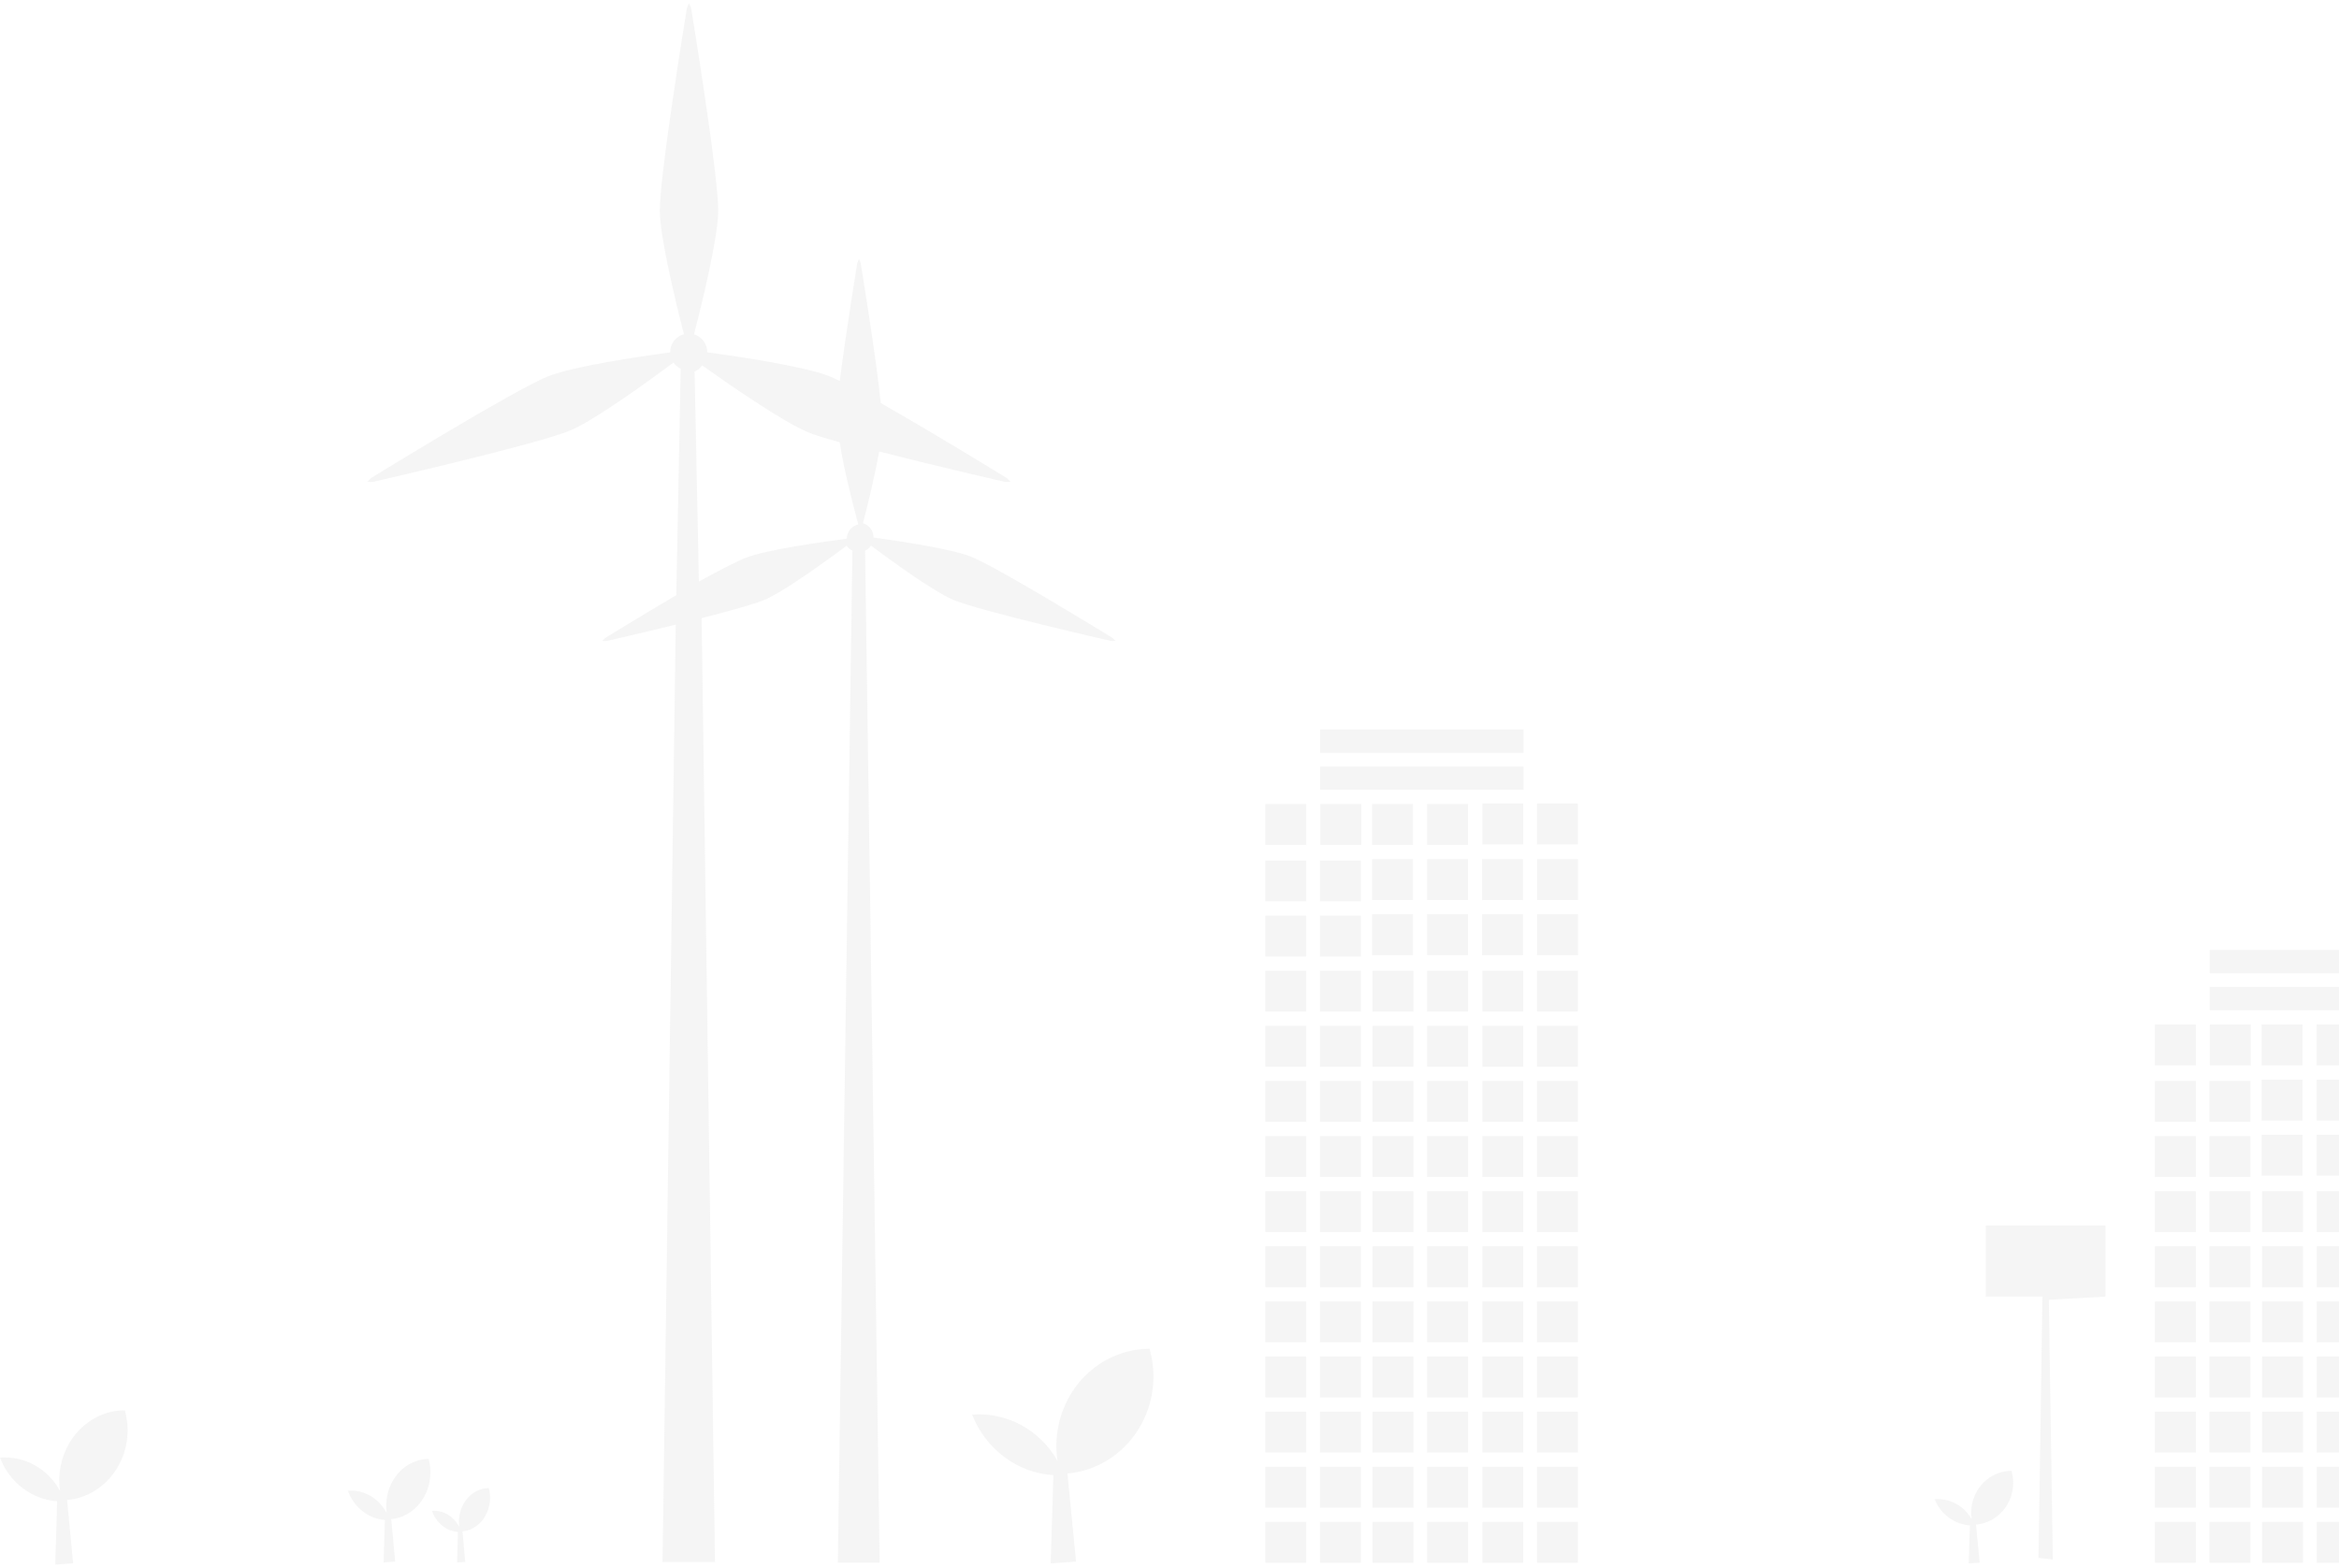 <?xml version="1.0" encoding="UTF-8"?>
<svg width="364px" height="244px" viewBox="0 0 364 244" version="1.1" xmlns="http://www.w3.org/2000/svg" xmlns:xlink="http://www.w3.org/1999/xlink">
    <!-- Generator: Sketch 53.2 (72643) - https://sketchapp.com -->
    <title>city</title>
    <desc>Created with Sketch.</desc>
    <g id="Mobile" stroke="none" stroke-width="1" fill="none" fill-rule="evenodd" fill-opacity="0.16">
        <g id="mobile-bus-8.7" transform="translate(-11, -323)" fill="#BFBFBF">
            <g id="city" transform="translate(11, 323)">
                <path d="M173.102,99.263 C173.102,99.263 173.357,99.482 173.59,99.749 C173.235,99.775 172.9,99.754 172.9,99.754 C172.9,99.754 152.437,95.084 148.343,93.35 C145.322,92.069 138.764,87.319 135.541,84.918 C135.313,85.254 134.995,85.521 134.628,85.697 L136.895,243.198 L130.386,243.198 L132.653,85.697 C132.292,85.526 131.984,85.265 131.756,84.934 C128.522,87.341 121.991,92.074 118.975,93.355 C117.414,94.017 113.469,95.106 109.19,96.2 L111.266,243.096 L103.105,243.096 L105.16,97.208 C99.531,98.591 94.413,99.759 94.413,99.759 C94.413,99.759 94.078,99.781 93.723,99.754 C93.956,99.482 94.211,99.268 94.211,99.268 C94.211,99.268 99.664,95.911 105.245,92.629 L105.935,57.385 C105.484,57.166 105.091,56.835 104.809,56.424 C100.758,59.44 92.571,65.374 88.79,66.975 C83.661,69.147 58.015,75.002 58.015,75.002 C58.015,75.002 57.596,75.034 57.15,74.997 C57.447,74.655 57.766,74.383 57.766,74.383 C57.766,74.383 80.178,60.582 85.36,58.538 C89.215,57.017 99.351,55.507 104.3,54.829 C104.3,54.813 104.294,54.802 104.294,54.786 C104.294,53.446 105.202,52.336 106.429,52.006 C105.197,47.192 102.733,37.095 102.68,32.916 C102.611,27.328 106.891,1.301 106.891,1.301 C106.891,1.301 107.023,0.9 107.225,0.5 C107.432,0.9 107.56,1.301 107.56,1.301 C107.56,1.301 111.839,27.328 111.77,32.916 C111.717,37.1 109.243,47.229 108.011,52.032 C109.195,52.39 110.061,53.479 110.061,54.786 C110.061,54.802 110.055,54.813 110.055,54.823 C114.988,55.496 125.177,57.017 129.042,58.538 C129.478,58.709 130.035,58.965 130.688,59.285 C131.66,51.6 133.412,40.948 133.412,40.948 C133.412,40.948 133.518,40.627 133.678,40.307 C133.842,40.633 133.943,40.948 133.943,40.948 C133.943,40.948 136.311,55.341 137.071,62.733 C145.465,67.493 156.642,74.377 156.642,74.377 C156.642,74.377 156.961,74.65 157.258,74.991 C156.812,75.029 156.392,74.997 156.392,74.997 C156.392,74.997 145.757,72.568 136.816,70.257 C136.157,74.015 134.989,78.754 134.304,81.427 C135.249,81.716 135.94,82.585 135.94,83.626 C135.94,83.631 135.934,83.642 135.934,83.653 C139.869,84.192 147.998,85.403 151.083,86.62 C155.219,88.248 173.102,99.263 173.102,99.263 Z M131.79,83.8 C131.79,82.744 132.543,81.868 133.564,81.609 C132.735,78.521 131.236,72.682 130.681,68.828 C128.556,68.243 126.849,67.72 125.871,67.324 C121.951,65.735 113.457,59.844 109.279,56.866 C108.982,57.289 108.57,57.616 108.093,57.838 L108.762,90.504 C111.969,88.746 114.802,87.279 116.169,86.761 C119.349,85.563 127.711,84.365 131.796,83.831 C131.796,83.821 131.79,83.81 131.79,83.8 Z M327.66,201.793 L318.846,202.278 L319.461,242.693 L317.233,242.45 L317.849,201.793 L309.035,201.793 L309.035,190.722 L327.66,190.722 L327.66,201.793 Z M74.68,231.834 C72.447,232.628 71.123,235.13 71.48,237.65 C70.604,235.955 68.932,234.993 67.218,235.147 C67.883,236.986 69.448,238.286 71.269,238.414 L71.135,243.174 L72.401,243.077 L71.974,238.327 C74.375,238.095 76.264,235.844 76.264,233.09 C76.264,232.568 76.193,232.068 76.068,231.593 C75.608,231.589 75.141,231.67 74.68,231.834 Z M16.382,219.983 C11.48,221.63 8.573,226.819 9.357,232.044 C7.434,228.528 3.764,226.535 -1.13686838e-13,226.854 C1.46,230.668 4.896,233.364 8.894,233.628 L8.6,243.5 L11.379,243.299 L10.442,233.447 C15.713,232.968 19.858,228.299 19.858,222.588 C19.858,221.505 19.704,220.47 19.43,219.483 C18.418,219.476 17.394,219.643 16.382,219.983 Z M174.568,210.605 C167.592,212.895 163.466,220.114 164.58,227.381 C161.85,222.493 156.631,219.719 151.285,220.162 C153.364,225.465 158.241,229.214 163.929,229.582 L163.507,243.311 L167.457,243.032 L166.123,229.323 C173.615,228.662 179.505,222.159 179.505,214.218 C179.505,212.711 179.283,211.266 178.894,209.896 C177.459,209.903 176.003,210.135 174.568,210.605 Z M66.984,229.135 C66.984,228.409 66.883,227.712 66.706,227.051 C66.052,227.055 65.389,227.166 64.735,227.393 C61.558,228.498 59.678,231.979 60.186,235.483 C58.942,233.126 56.565,231.788 54.13,232.002 C55.077,234.559 57.298,236.367 59.889,236.545 L59.697,243.165 L61.496,243.031 L60.888,236.42 C64.301,236.101 66.984,232.968 66.984,229.135 Z" id="Shape"></path>
                <path d="M203.281,133.915 L203.281,140.279 L196.913,140.279 L196.913,133.915 L203.281,133.915 Z M203.281,125.128 L203.281,131.492 L196.913,131.492 L196.913,125.128 L203.281,125.128 Z M203.281,142.493 L203.281,148.857 L196.913,148.857 L196.913,142.493 L203.281,142.493 Z M203.281,151.071 L203.281,157.435 L196.913,157.435 L196.913,151.071 L203.281,151.071 Z M203.281,159.648 L203.281,166.012 L196.913,166.012 L196.913,159.648 L203.281,159.648 Z M203.281,168.226 L203.281,174.59 L196.913,174.59 L196.913,168.226 L203.281,168.226 Z M203.281,176.804 L203.281,183.168 L196.913,183.168 L196.913,176.804 L203.281,176.804 Z M203.281,185.381 L203.281,191.745 L196.913,191.745 L196.913,185.381 L203.281,185.381 Z M203.281,193.959 L203.281,200.323 L196.913,200.323 L196.913,193.959 L203.281,193.959 Z M203.281,202.537 L203.281,208.901 L196.913,208.901 L196.913,202.537 L203.281,202.537 Z M203.281,211.114 L203.281,217.478 L196.913,217.478 L196.913,211.114 L203.281,211.114 Z M237.055,202.537 L237.055,208.901 L230.687,208.901 L230.687,202.537 L237.055,202.537 Z M230.687,217.478 L230.687,211.114 L237.055,211.114 L237.055,217.478 L230.687,217.478 Z M237.055,193.959 L237.055,200.323 L230.687,200.323 L230.687,193.959 L237.055,193.959 Z M237.055,185.381 L237.055,191.745 L230.687,191.745 L230.687,185.381 L237.055,185.381 Z M237.055,176.804 L237.055,183.168 L230.687,183.168 L230.687,176.804 L237.055,176.804 Z M237.055,168.226 L237.055,174.59 L230.687,174.59 L230.687,168.226 L237.055,168.226 Z M237.055,159.648 L237.055,166.012 L230.687,166.012 L230.687,159.648 L237.055,159.648 Z M237.055,151.071 L237.055,157.435 L230.687,157.435 L230.687,151.071 L237.055,151.071 Z M237.008,142.284 L237.008,148.648 L230.641,148.648 L230.641,142.284 L237.008,142.284 Z M237.008,133.706 L237.008,140.07 L230.641,140.07 L230.641,133.706 L237.008,133.706 Z M237.055,125.042 L237.055,131.406 L230.687,131.406 L230.687,125.042 L237.055,125.042 Z M237.091,113.523 L237.091,117.16 L205.447,117.16 L205.447,113.523 L237.091,113.523 Z M237.091,119.283 L237.091,122.919 L205.447,122.919 L205.447,119.283 L237.091,119.283 Z M228.461,202.537 L228.461,208.901 L222.093,208.901 L222.093,202.537 L228.461,202.537 Z M222.093,217.478 L222.093,211.114 L228.461,211.114 L228.461,217.478 L222.093,217.478 Z M228.461,193.959 L228.461,200.323 L222.093,200.323 L222.093,193.959 L228.461,193.959 Z M228.461,185.381 L228.461,191.745 L222.093,191.745 L222.093,185.381 L228.461,185.381 Z M228.461,176.804 L228.461,183.168 L222.093,183.168 L222.093,176.804 L228.461,176.804 Z M228.461,168.226 L228.461,174.59 L222.093,174.59 L222.093,168.226 L228.461,168.226 Z M228.461,159.648 L228.461,166.012 L222.093,166.012 L222.093,159.648 L228.461,159.648 Z M228.461,151.071 L228.461,157.435 L222.093,157.435 L222.093,151.071 L228.461,151.071 Z M228.451,142.284 L228.451,148.648 L222.083,148.648 L222.083,142.284 L228.451,142.284 Z M228.451,133.706 L228.451,140.07 L222.083,140.07 L222.083,133.706 L228.451,133.706 Z M228.451,125.128 L228.451,131.492 L222.083,131.492 L222.083,125.128 L228.451,125.128 Z M219.965,202.537 L219.965,208.901 L213.597,208.901 L213.597,202.537 L219.965,202.537 Z M213.597,217.478 L213.597,211.114 L219.965,211.114 L219.965,217.478 L213.597,217.478 Z M219.965,193.959 L219.965,200.323 L213.597,200.323 L213.597,193.959 L219.965,193.959 Z M219.965,185.381 L219.965,191.745 L213.597,191.745 L213.597,185.381 L219.965,185.381 Z M219.965,176.804 L219.965,183.168 L213.597,183.168 L213.597,176.804 L219.965,176.804 Z M219.965,168.226 L219.965,174.59 L213.597,174.59 L213.597,168.226 L219.965,168.226 Z M219.965,159.648 L219.965,166.012 L213.597,166.012 L213.597,159.648 L219.965,159.648 Z M219.965,151.071 L219.965,157.435 L213.597,157.435 L213.597,151.071 L219.965,151.071 Z M219.893,142.284 L219.893,148.648 L213.525,148.648 L213.525,142.284 L219.893,142.284 Z M219.893,133.706 L219.893,140.07 L213.525,140.07 L213.525,133.706 L219.893,133.706 Z M219.893,125.128 L219.893,131.492 L213.525,131.492 L213.525,125.128 L219.893,125.128 Z M211.777,202.537 L211.777,208.901 L205.41,208.901 L205.41,202.537 L211.777,202.537 Z M205.41,217.478 L205.41,211.114 L211.777,211.114 L211.777,217.478 L205.41,217.478 Z M211.777,193.959 L211.777,200.323 L205.41,200.323 L205.41,193.959 L211.777,193.959 Z M211.777,185.381 L211.777,191.745 L205.41,191.745 L205.41,185.381 L211.777,185.381 Z M211.777,176.804 L211.777,183.168 L205.41,183.168 L205.41,176.804 L211.777,176.804 Z M211.777,168.226 L211.777,174.59 L205.41,174.59 L205.41,168.226 L211.777,168.226 Z M211.777,159.648 L211.777,166.012 L205.41,166.012 L205.41,159.648 L211.777,159.648 Z M211.777,151.071 L211.777,157.435 L205.41,157.435 L205.41,151.071 L211.777,151.071 Z M211.777,142.493 L211.777,148.857 L205.41,148.857 L205.41,142.493 L211.777,142.493 Z M211.777,133.915 L211.777,140.279 L205.41,140.279 L205.41,133.915 L211.777,133.915 Z M211.839,125.128 L211.839,131.492 L205.471,131.492 L205.471,125.128 L211.839,125.128 Z M239.183,217.478 L239.183,211.114 L245.551,211.114 L245.551,217.478 L239.183,217.478 Z M239.183,208.901 L239.183,202.537 L245.551,202.537 L245.551,208.901 L239.183,208.901 Z M239.183,200.323 L239.183,193.959 L245.551,193.959 L245.551,200.323 L239.183,200.323 Z M203.281,219.692 L203.281,226.056 L196.913,226.056 L196.913,219.692 L203.281,219.692 Z M203.281,228.27 L203.281,234.634 L196.913,234.634 L196.913,228.27 L203.281,228.27 Z M203.281,236.847 L203.281,243.211 L196.913,243.211 L196.913,236.847 L203.281,236.847 Z M237.055,228.27 L237.055,234.634 L230.687,234.634 L230.687,228.27 L237.055,228.27 Z M230.687,243.211 L230.687,236.847 L237.055,236.847 L237.055,243.211 L230.687,243.211 Z M237.055,219.692 L237.055,226.056 L230.687,226.056 L230.687,219.692 L237.055,219.692 Z M228.461,228.27 L228.461,234.634 L222.093,234.634 L222.093,228.27 L228.461,228.27 Z M222.093,243.211 L222.093,236.847 L228.461,236.847 L228.461,243.211 L222.093,243.211 Z M228.461,219.692 L228.461,226.056 L222.093,226.056 L222.093,219.692 L228.461,219.692 Z M219.965,228.27 L219.965,234.634 L213.597,234.634 L213.597,228.27 L219.965,228.27 Z M213.597,243.211 L213.597,236.847 L219.965,236.847 L219.965,243.211 L213.597,243.211 Z M219.965,219.692 L219.965,226.056 L213.597,226.056 L213.597,219.692 L219.965,219.692 Z M211.777,228.27 L211.777,234.634 L205.41,234.634 L205.41,228.27 L211.777,228.27 Z M205.41,243.211 L205.41,236.847 L211.777,236.847 L211.777,243.211 L205.41,243.211 Z M211.777,219.692 L211.777,226.056 L205.41,226.056 L205.41,219.692 L211.777,219.692 Z M239.183,243.211 L239.183,236.847 L245.551,236.847 L245.551,243.211 L239.183,243.211 Z M239.183,234.634 L239.183,228.27 L245.551,228.27 L245.551,234.634 L239.183,234.634 Z M239.183,226.056 L239.183,219.692 L245.551,219.692 L245.551,226.056 L239.183,226.056 Z M239.183,191.745 L239.183,185.381 L245.551,185.381 L245.551,191.745 L239.183,191.745 Z M239.183,183.168 L239.183,176.804 L245.551,176.804 L245.551,183.168 L239.183,183.168 Z M239.183,174.59 L239.183,168.226 L245.551,168.226 L245.551,174.59 L239.183,174.59 Z M239.183,166.012 L239.183,159.648 L245.551,159.648 L245.551,166.012 L239.183,166.012 Z M239.183,157.435 L239.183,151.071 L245.551,151.071 L245.551,157.435 L239.183,157.435 Z M239.198,148.648 L239.198,142.284 L245.566,142.284 L245.566,148.648 L239.198,148.648 Z M239.198,140.07 L239.198,133.706 L245.566,133.706 L245.566,140.07 L239.198,140.07 Z M239.183,125.042 L245.551,125.042 L245.551,131.406 L239.183,131.406 L239.183,125.042 Z" id="Combined-Shape"></path>
                <path d="M341.715,168.226 L341.715,174.59 L335.347,174.59 L335.347,168.226 L341.715,168.226 Z M341.715,159.439 L341.715,165.803 L335.347,165.803 L335.347,159.439 L341.715,159.439 Z M341.715,176.804 L341.715,183.168 L335.347,183.168 L335.347,176.804 L341.715,176.804 Z M341.715,185.381 L341.715,191.745 L335.347,191.745 L335.347,185.381 L341.715,185.381 Z M341.715,193.959 L341.715,200.323 L335.347,200.323 L335.347,193.959 L341.715,193.959 Z M341.715,202.537 L341.715,208.901 L335.347,208.901 L335.347,202.537 L341.715,202.537 Z M341.715,211.114 L341.715,217.478 L335.347,217.478 L335.347,211.114 L341.715,211.114 Z M341.715,219.692 L341.715,226.056 L335.347,226.056 L335.347,219.692 L341.715,219.692 Z M341.715,228.27 L341.715,234.634 L335.347,234.634 L335.347,228.27 L341.715,228.27 Z M341.715,236.847 L341.715,243.211 L335.347,243.211 L335.347,236.847 L341.715,236.847 Z M375.488,236.847 L375.488,243.211 L369.12,243.211 L369.12,236.847 L375.488,236.847 Z M375.488,228.27 L375.488,234.634 L369.12,234.634 L369.12,228.27 L375.488,228.27 Z M375.488,219.692 L375.488,226.056 L369.12,226.056 L369.12,219.692 L375.488,219.692 Z M375.488,211.114 L375.488,217.478 L369.12,217.478 L369.12,211.114 L375.488,211.114 Z M375.488,202.537 L375.488,208.901 L369.12,208.901 L369.12,202.537 L375.488,202.537 Z M375.488,193.959 L375.488,200.323 L369.12,200.323 L369.12,193.959 L375.488,193.959 Z M375.488,185.381 L375.488,191.745 L369.12,191.745 L369.12,185.381 L375.488,185.381 Z M375.442,176.594 L375.442,182.958 L369.074,182.958 L369.074,176.594 L375.442,176.594 Z M375.442,168.017 L375.442,174.381 L369.074,174.381 L369.074,168.017 L375.442,168.017 Z M375.488,159.353 L375.488,165.717 L369.12,165.717 L369.12,159.353 L375.488,159.353 Z M375.525,147.834 L375.525,151.471 L343.881,151.471 L343.881,147.834 L375.525,147.834 Z M375.525,153.593 L375.525,157.23 L343.881,157.23 L343.881,153.593 L375.525,153.593 Z M366.895,236.847 L366.895,243.211 L360.527,243.211 L360.527,236.847 L366.895,236.847 Z M366.895,228.27 L366.895,234.634 L360.527,234.634 L360.527,228.27 L366.895,228.27 Z M366.895,219.692 L366.895,226.056 L360.527,226.056 L360.527,219.692 L366.895,219.692 Z M366.895,211.114 L366.895,217.478 L360.527,217.478 L360.527,211.114 L366.895,211.114 Z M366.895,202.537 L366.895,208.901 L360.527,208.901 L360.527,202.537 L366.895,202.537 Z M366.895,193.959 L366.895,200.323 L360.527,200.323 L360.527,193.959 L366.895,193.959 Z M366.895,185.381 L366.895,191.745 L360.527,191.745 L360.527,185.381 L366.895,185.381 Z M366.885,176.594 L366.885,182.958 L360.517,182.958 L360.517,176.594 L366.885,176.594 Z M366.885,168.017 L366.885,174.381 L360.517,174.381 L360.517,168.017 L366.885,168.017 Z M366.885,159.439 L366.885,165.803 L360.517,165.803 L360.517,159.439 L366.885,159.439 Z M358.398,236.847 L358.398,243.211 L352.031,243.211 L352.031,236.847 L358.398,236.847 Z M358.398,228.27 L358.398,234.634 L352.031,234.634 L352.031,228.27 L358.398,228.27 Z M358.398,219.692 L358.398,226.056 L352.031,226.056 L352.031,219.692 L358.398,219.692 Z M358.398,211.114 L358.398,217.478 L352.031,217.478 L352.031,211.114 L358.398,211.114 Z M358.398,202.537 L358.398,208.901 L352.031,208.901 L352.031,202.537 L358.398,202.537 Z M358.398,193.959 L358.398,200.323 L352.031,200.323 L352.031,193.959 L358.398,193.959 Z M358.398,185.381 L358.398,191.745 L352.031,191.745 L352.031,185.381 L358.398,185.381 Z M358.327,176.594 L358.327,182.958 L351.959,182.958 L351.959,176.594 L358.327,176.594 Z M358.327,168.017 L358.327,174.381 L351.959,174.381 L351.959,168.017 L358.327,168.017 Z M358.327,159.439 L358.327,165.803 L351.959,165.803 L351.959,159.439 L358.327,159.439 Z M350.211,236.847 L350.211,243.211 L343.843,243.211 L343.843,236.847 L350.211,236.847 Z M350.211,228.27 L350.211,234.634 L343.843,234.634 L343.843,228.27 L350.211,228.27 Z M350.211,219.692 L350.211,226.056 L343.843,226.056 L343.843,219.692 L350.211,219.692 Z M350.211,211.114 L350.211,217.478 L343.843,217.478 L343.843,211.114 L350.211,211.114 Z M350.211,202.537 L350.211,208.901 L343.843,208.901 L343.843,202.537 L350.211,202.537 Z M350.211,193.959 L350.211,200.323 L343.843,200.323 L343.843,193.959 L350.211,193.959 Z M350.211,185.381 L350.211,191.745 L343.843,191.745 L343.843,185.381 L350.211,185.381 Z M350.211,176.804 L350.211,183.168 L343.843,183.168 L343.843,176.804 L350.211,176.804 Z M350.211,168.226 L350.211,174.59 L343.843,174.59 L343.843,168.226 L350.211,168.226 Z M350.272,159.439 L350.272,165.803 L343.905,165.803 L343.905,159.439 L350.272,159.439 Z M377.617,243.211 L377.617,236.847 L383.985,236.847 L383.985,243.211 L377.617,243.211 Z M377.617,234.634 L377.617,228.27 L383.985,228.27 L383.985,234.634 L377.617,234.634 Z M377.617,226.056 L377.617,219.692 L383.985,219.692 L383.985,226.056 L377.617,226.056 Z M377.617,217.478 L377.617,211.114 L383.985,211.114 L383.985,217.478 L377.617,217.478 Z M377.617,208.901 L377.617,202.537 L383.985,202.537 L383.985,208.901 L377.617,208.901 Z M377.617,200.323 L377.617,193.959 L383.985,193.959 L383.985,200.323 L377.617,200.323 Z M377.617,191.745 L377.617,185.381 L383.985,185.381 L383.985,191.745 L377.617,191.745 Z M377.632,182.958 L377.632,176.594 L384,176.594 L384,182.958 L377.632,182.958 Z M377.632,174.381 L377.632,168.017 L384,168.017 L384,174.381 L377.632,174.381 Z M377.617,159.353 L383.985,159.353 L383.985,165.717 L377.617,165.717 L377.617,159.353 Z" id="Combined-Shape"></path>
                <path d="M311.164,229.202 C308.143,230.19 306.357,233.304 306.839,236.439 C305.657,234.33 303.397,233.134 301.082,233.325 C301.983,235.613 304.094,237.23 306.557,237.389 L306.374,243.311 L308.085,243.191 L307.507,237.277 C310.752,236.992 313.302,234.186 313.302,230.76 C313.302,230.111 313.206,229.487 313.038,228.896 C312.416,228.899 311.786,228.999 311.164,229.202 Z" id="Path"></path>
            </g>
        </g>
    </g>
</svg>